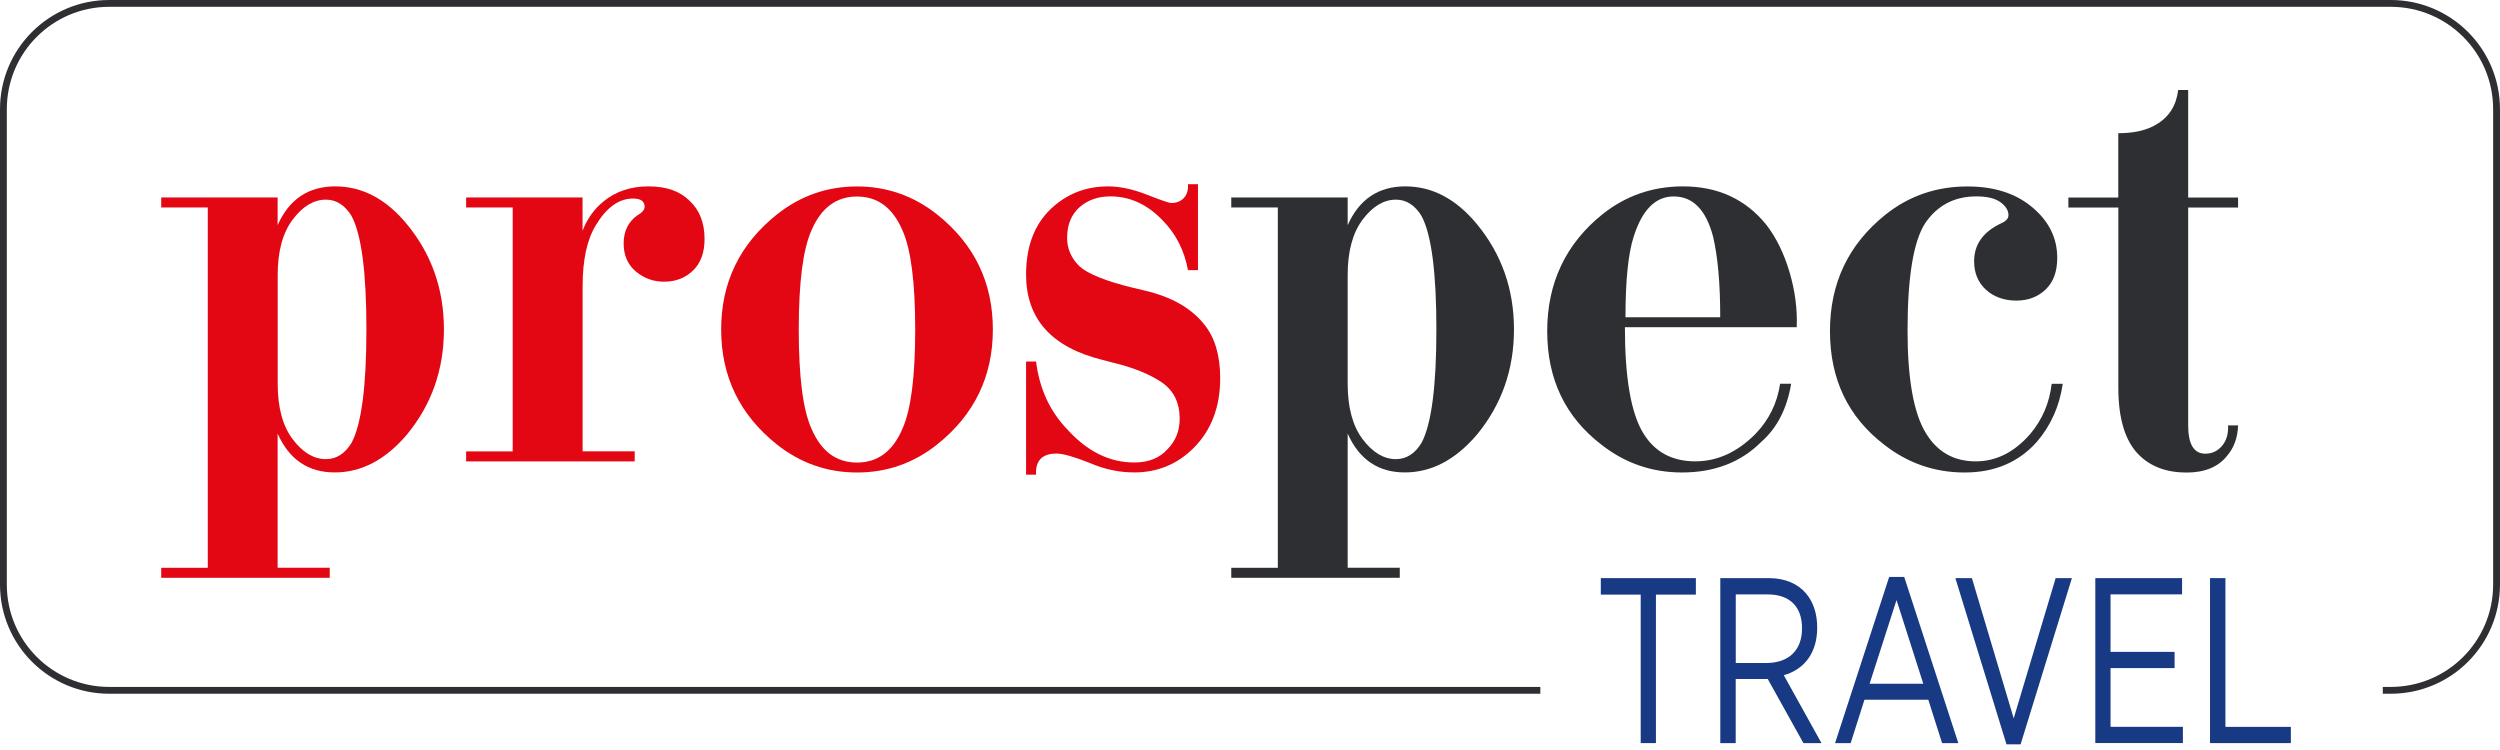 <?xml version="1.0" encoding="UTF-8"?> <svg xmlns="http://www.w3.org/2000/svg" width="200" height="60" viewBox="0 0 200 60" fill="none"><path d="M26.383 46.225H12.898V45.425H16.623V16.596H12.898V15.796H22.21V18.016C23.126 15.947 24.667 14.91 26.821 14.91C28.975 14.91 30.888 15.917 32.544 17.925C34.523 20.321 35.514 23.13 35.514 26.352C35.514 29.573 34.523 32.382 32.544 34.778C30.828 36.792 28.91 37.794 26.781 37.794C24.651 37.794 23.131 36.757 22.21 34.688V45.42H26.378V46.22L26.383 46.225ZM22.215 22.008V30.701C22.215 32.594 22.613 34.074 23.413 35.136C24.213 36.198 25.099 36.731 26.076 36.731C26.901 36.731 27.586 36.303 28.115 35.443C28.915 33.963 29.313 30.933 29.313 26.352C29.313 21.771 28.915 18.741 28.115 17.261C27.581 16.405 26.901 15.972 26.076 15.972C25.099 15.972 24.213 16.506 23.413 17.568C22.613 18.63 22.215 20.11 22.215 22.003V22.008Z" fill="#E30613"></path><path d="M50.776 36.913H37.291V36.112H41.016V16.596H37.291V15.796H46.603V18.459C46.986 17.482 47.55 16.702 48.29 16.108C49.266 15.308 50.464 14.91 51.884 14.91C53.303 14.91 54.396 15.293 55.166 16.063C55.966 16.803 56.364 17.825 56.364 19.123C56.364 20.216 56.052 21.061 55.433 21.65C54.813 22.244 54.043 22.536 53.127 22.536C52.272 22.536 51.517 22.264 50.867 21.716C50.218 21.167 49.891 20.422 49.891 19.476C49.891 18.529 50.248 17.759 50.953 17.256C51.365 17.019 51.572 16.783 51.572 16.546C51.572 16.103 51.26 15.882 50.641 15.882C49.518 15.882 48.526 16.591 47.671 18.011C46.961 19.164 46.609 20.79 46.609 22.889V36.107H50.776V36.907V36.913Z" fill="#E30613"></path><path d="M68.561 14.916C70.957 14.916 73.101 15.672 74.994 17.177C77.949 19.543 79.428 22.603 79.428 26.358C79.428 30.113 77.949 33.174 74.994 35.54C73.101 37.05 70.957 37.8 68.561 37.8C66.165 37.8 64.02 37.045 62.128 35.54C59.173 33.174 57.693 30.113 57.693 26.358C57.693 22.603 59.173 19.543 62.128 17.177C64.02 15.666 66.165 14.916 68.561 14.916ZM68.561 37.005C70.217 37.005 71.43 36.103 72.195 34.301C72.875 32.791 73.217 30.149 73.217 26.363C73.217 22.578 72.875 19.93 72.195 18.425C71.425 16.623 70.212 15.722 68.561 15.722C66.91 15.722 65.692 16.623 64.921 18.425C64.242 19.935 63.9 22.578 63.9 26.363C63.9 30.149 64.237 32.796 64.921 34.301C65.692 36.103 66.9 37.005 68.561 37.005Z" fill="#E30613"></path><path d="M95.838 21.611H95.038C94.741 20.015 94.061 18.686 92.999 17.619C91.786 16.351 90.397 15.711 88.831 15.711C87.855 15.711 87.044 15.993 86.39 16.552C85.71 17.146 85.368 17.971 85.368 19.034C85.368 19.889 85.695 20.645 86.345 21.294C87.024 21.913 88.459 22.492 90.649 23.025L91.58 23.247C93.739 23.75 95.335 24.666 96.372 25.995C97.197 27.032 97.615 28.452 97.615 30.254C97.615 32.559 96.906 34.422 95.486 35.841C94.187 37.14 92.602 37.794 90.739 37.794C89.526 37.794 88.343 37.543 87.19 37.039C85.917 36.536 85.031 36.284 84.528 36.284C83.375 36.284 82.826 36.848 82.886 37.971H82.086V28.925H82.886C83.153 31.084 83.979 32.886 85.368 34.336C86.964 36.108 88.756 36.999 90.734 36.999C91.887 36.999 92.773 36.642 93.397 35.937C94.046 35.288 94.374 34.472 94.374 33.496C94.374 32.197 93.885 31.22 92.909 30.566C91.932 29.917 90.648 29.398 89.048 29.015L88.207 28.794C84.125 27.787 82.086 25.512 82.086 21.963C82.086 19.567 82.841 17.735 84.346 16.461C85.559 15.425 86.994 14.911 88.65 14.911C89.597 14.911 90.628 15.133 91.756 15.575C92.879 16.018 93.528 16.24 93.709 16.24C94.122 16.24 94.454 16.109 94.706 15.842C94.957 15.575 95.068 15.208 95.038 14.735H95.838V21.611Z" fill="#E30613"></path><path d="M111.982 46.225H98.501V45.425H102.226V16.596H98.501V15.796H107.814V18.016C108.73 15.947 110.27 14.91 112.425 14.91C114.579 14.91 116.492 15.917 118.148 17.925C120.126 20.321 121.118 23.13 121.118 26.352C121.118 29.573 120.126 32.382 118.148 34.778C116.431 36.792 114.514 37.794 112.384 37.794C110.255 37.794 108.735 36.757 107.814 34.688V45.42H111.982V46.22V46.225ZM107.814 22.008V30.701C107.814 32.594 108.211 34.074 109.012 35.136C109.812 36.198 110.698 36.731 111.675 36.731C112.5 36.731 113.185 36.303 113.713 35.443C114.514 33.963 114.911 30.933 114.911 26.352C114.911 21.771 114.514 18.741 113.713 17.261C113.18 16.405 112.5 15.972 111.675 15.972C110.698 15.972 109.812 16.506 109.012 17.568C108.211 18.63 107.814 20.11 107.814 22.003V22.008Z" fill="#2E2F32"></path><path d="M142.405 30.701H143.291C142.964 32.684 142.169 34.235 140.895 35.357C139.269 36.983 137.155 37.798 134.553 37.798C132.157 37.798 130.012 37.059 128.12 35.579C125.22 33.359 123.776 30.328 123.776 26.488C123.776 22.647 125.256 19.496 128.21 17.13C130.073 15.65 132.217 14.91 134.643 14.91C137.422 14.91 139.642 15.932 141.298 17.971C142.098 19.008 142.718 20.271 143.161 21.761C143.603 23.256 143.795 24.726 143.739 26.176H129.992C129.992 30.228 130.481 33.052 131.457 34.647C132.373 36.157 133.763 36.907 135.625 36.907C137.372 36.907 138.967 36.183 140.417 34.733C141.509 33.611 142.174 32.266 142.41 30.696L142.405 30.701ZM130.033 25.38H137.618C137.618 22.692 137.427 20.533 137.04 18.907C136.476 16.778 135.429 15.716 133.893 15.716C132.444 15.716 131.382 16.778 130.702 18.907C130.259 20.266 130.038 22.425 130.038 25.38H130.033Z" fill="#2E2F32"></path><path d="M164.136 30.702H165.022C164.755 32.504 164.061 34.06 162.938 35.358C161.488 36.984 159.565 37.8 157.174 37.8C154.783 37.8 152.634 37.06 150.741 35.58C147.842 33.36 146.397 30.33 146.397 26.489C146.397 22.648 147.877 19.543 150.832 17.177C152.725 15.666 154.914 14.916 157.396 14.916C159.495 14.916 161.196 15.45 162.495 16.512C163.884 17.635 164.579 19.009 164.579 20.635C164.579 21.727 164.267 22.573 163.648 23.162C163.029 23.756 162.243 24.048 161.297 24.048C160.351 24.048 159.515 23.761 158.881 23.182C158.247 22.603 157.929 21.843 157.929 20.897C157.929 19.568 158.639 18.561 160.059 17.881C160.472 17.705 160.678 17.484 160.678 17.217C160.678 16.834 160.461 16.487 160.034 16.175C159.606 15.863 158.961 15.712 158.106 15.712C156.359 15.712 155 16.422 154.023 17.841C153.077 19.291 152.604 22.16 152.604 26.444C152.604 30.32 153.092 33.053 154.069 34.649C154.985 36.159 156.314 36.909 158.06 36.909C159.686 36.909 161.136 36.184 162.404 34.734C163.381 33.582 163.955 32.238 164.136 30.697V30.702Z" fill="#2E2F32"></path><path d="M169.462 16.602H165.47V15.802H169.462V10.657C170.735 10.657 171.752 10.421 172.522 9.948C173.529 9.359 174.103 8.438 174.254 7.199H175.054V15.802H179.046V16.602H175.054V34.034C175.054 35.544 175.512 36.294 176.428 36.294C176.962 36.294 177.405 36.088 177.757 35.675C178.115 35.262 178.276 34.714 178.246 34.034H179.046C179.016 35.011 178.719 35.821 178.16 36.475C177.45 37.361 176.373 37.804 174.923 37.804C173.328 37.804 172.054 37.331 171.108 36.385C170.015 35.292 169.467 33.5 169.467 31.019V16.602H169.462Z" fill="#2E2F32"></path><path fill-rule="evenodd" clip-rule="evenodd" d="M8.735 0C3.911 0 0 3.911 0 8.735V46.765C0 51.589 3.911 55.499 8.735 55.499H123.227V54.953H8.735C4.212 54.953 0.546 51.287 0.546 46.765V8.735C0.546 4.212 4.212 0.546 8.735 0.546H191.263C195.785 0.546 199.451 4.212 199.451 8.735V46.765C199.451 51.287 195.785 54.953 191.263 54.953H190.623V55.499H191.263C196.087 55.499 199.998 51.589 199.998 46.765V8.735C199.998 3.911 196.087 0 191.263 0H8.735Z" fill="#2E2F32"></path><path d="M131.261 47.569H128.064V46.25H135.67V47.569H132.474V59.448H131.256V47.569H131.261Z" fill="#183A84"></path><path d="M137.629 46.25H141.52C142.798 46.25 143.84 46.703 144.485 47.478C145.053 48.138 145.375 49.079 145.375 50.191V50.227C145.375 52.321 144.258 53.584 142.703 54.017L145.718 59.448H144.273L141.419 54.319H138.857V59.448H137.624V46.25H137.629ZM141.293 53.041C143.156 53.041 144.162 51.963 144.162 50.287V50.252C144.162 48.515 143.156 47.554 141.424 47.554H138.862V53.041H141.293Z" fill="#183A84"></path><path d="M151.139 46.155H152.337L156.666 59.449H155.367L154.265 55.981H149.156L148.053 59.449H146.805L151.134 46.155H151.139ZM153.862 54.697L151.723 48.003L149.569 54.697H153.867H153.862Z" fill="#183A84"></path><path d="M156.424 46.25H157.753L161.096 57.47L164.453 46.25H165.752L161.649 59.544H160.517L156.429 46.25H156.424Z" fill="#183A84"></path><path d="M167.625 46.25H174.566V47.549H168.843V52.15H173.967V53.448H168.843V58.145H174.631V59.444H167.625V46.245V46.25Z" fill="#183A84"></path><path d="M176.801 46.25H178.034V58.15H183.269V59.448H176.801V46.25Z" fill="#183A84"></path></svg> 